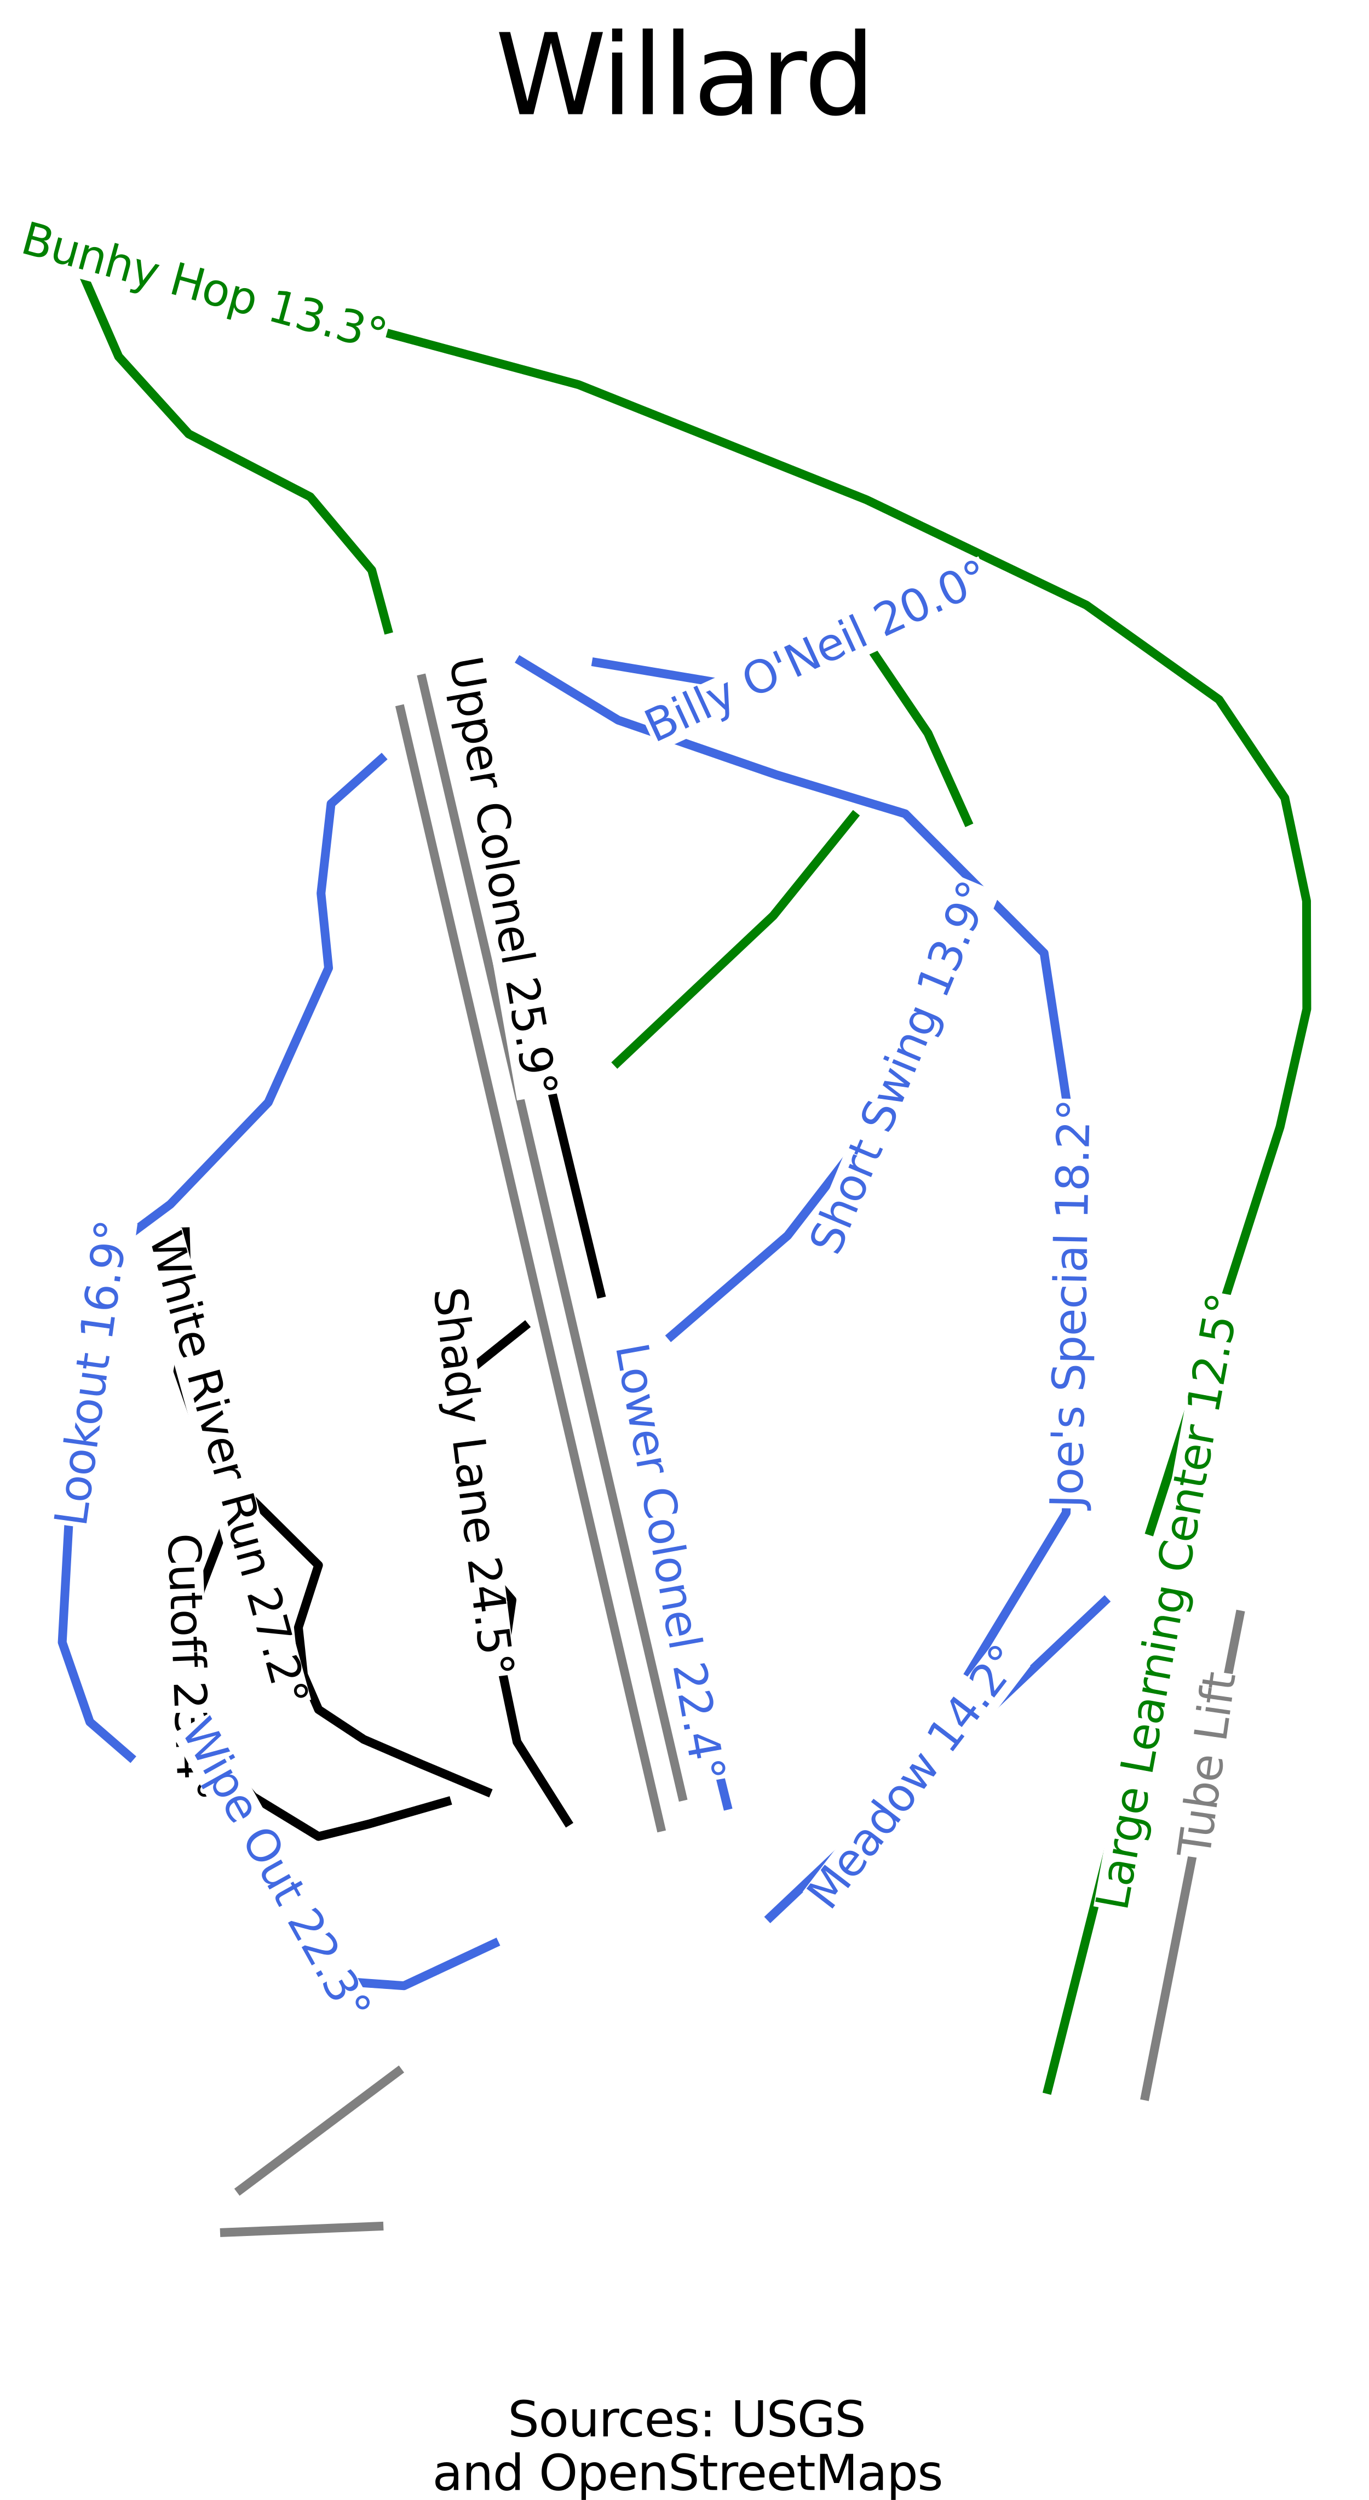 <?xml version="1.0" encoding="utf-8" standalone="no"?>
<!DOCTYPE svg PUBLIC "-//W3C//DTD SVG 1.1//EN"
  "http://www.w3.org/Graphics/SVG/1.1/DTD/svg11.dtd">
<svg xmlns:xlink="http://www.w3.org/1999/xlink" width="62.213pt" height="113.573pt" viewBox="0 0 62.213 113.573" xmlns="http://www.w3.org/2000/svg" version="1.1">
 <defs>
  <style type="text/css">*{stroke-linejoin: round; stroke-linecap: butt}</style>
 </defs>
 <g id="figure_1">
  <g id="patch_1">
   <path d="M 0 113.573 
L 62.213 113.573 
L 62.213 0 
L 0 0 
z
" style="fill: #ffffff"/>
  </g>
  <g id="axes_1">
   <g id="line2d_1">
    <path d="M 31.003 81.61 
L 30.634 80.023 
L 30.265 78.436 
L 29.895 76.85 
L 29.526 75.263 
L 29.157 73.676 
L 28.787 72.09 
L 28.418 70.503 
L 28.049 68.916 
L 27.679 67.33 
L 27.31 65.743 
L 26.941 64.156 
L 26.571 62.57 
L 26.202 60.983 
L 25.833 59.396 
L 25.463 57.81 
L 25.094 56.223 
L 24.725 54.636 
L 24.356 53.05 
L 23.986 51.463 
L 23.617 49.876 
L 23.248 48.29 
L 22.878 46.703 
L 22.509 45.117 
L 22.14 43.53 
L 21.77 41.943 
L 21.401 40.357 
L 21.032 38.77 
L 20.662 37.183 
L 20.293 35.597 
L 19.924 34.01 
L 19.554 32.423 
L 19.185 30.837 
" clip-path="url(#pd06cfaedb4)" style="fill: none; stroke: #808080; stroke-width: 0.4; stroke-linecap: square"/>
   </g>
   <g id="line2d_2">
    <path d="M 30.022 83.007 
L 29.653 81.42 
L 29.284 79.833 
L 28.914 78.247 
L 28.545 76.66 
L 28.176 75.073 
L 27.806 73.487 
L 27.437 71.9 
L 27.068 70.313 
L 26.698 68.727 
L 26.329 67.14 
L 25.96 65.553 
L 25.59 63.967 
L 25.221 62.38 
L 24.852 60.793 
L 24.482 59.207 
L 24.113 57.62 
L 23.744 56.033 
L 23.374 54.446 
L 23.005 52.86 
L 22.636 51.273 
L 22.266 49.686 
L 21.897 48.1 
L 21.528 46.513 
L 21.159 44.926 
L 20.789 43.34 
L 20.42 41.753 
L 20.05 40.166 
L 19.681 38.58 
L 19.312 36.993 
L 18.942 35.406 
L 18.573 33.82 
L 18.204 32.233 
" clip-path="url(#pd06cfaedb4)" style="fill: none; stroke: #808080; stroke-width: 0.4; stroke-linecap: square"/>
   </g>
   <g id="line2d_3">
    <path d="M 52.048 95.218 
L 52.316 93.853 
L 52.584 92.487 
L 52.853 91.121 
L 53.121 89.755 
L 53.39 88.389 
L 53.658 87.023 
L 53.926 85.658 
L 54.195 84.292 
L 54.463 82.926 
L 54.732 81.56 
L 55 80.194 
L 55.268 78.829 
L 55.537 77.463 
L 55.805 76.097 
L 56.073 74.731 
L 56.342 73.365 
" clip-path="url(#pd06cfaedb4)" style="fill: none; stroke: #808080; stroke-width: 0.4; stroke-linecap: square"/>
   </g>
   <g id="line2d_4">
    <path d="M 10.927 99.474 
L 11.822 98.804 
L 12.717 98.135 
L 13.612 97.465 
L 14.507 96.795 
L 15.401 96.125 
L 16.296 95.455 
L 17.191 94.785 
L 18.086 94.115 
" clip-path="url(#pd06cfaedb4)" style="fill: none; stroke: #808080; stroke-width: 0.4; stroke-linecap: square"/>
   </g>
   <g id="line2d_5">
    <path d="M 17.224 101.139 
L 15.469 101.21 
L 13.713 101.281 
L 11.958 101.351 
L 10.202 101.422 
" clip-path="url(#pd06cfaedb4)" style="fill: none; stroke: #808080; stroke-width: 0.4; stroke-linecap: square"/>
   </g>
   <g id="line2d_6">
    <path d="M 8.422 55.96 
L 8.479 57.881 
L 8.537 59.803 
L 8.308 61.047 
L 8.08 62.29 
L 8.651 63.93 
L 9.223 65.569 
L 10.249 66.756 
L 11.276 67.943 
L 12.076 68.734 
L 12.875 69.525 
L 13.675 70.317 
L 14.474 71.108 
L 14.017 72.521 
L 13.56 73.934 
L 13.675 75.008 
L 13.789 76.083 
L 14.474 77.665 
L 15.502 78.344 
L 16.53 79.022 
L 17.843 79.587 
L 19.156 80.152 
L 20.64 80.774 
L 22.124 81.397 
" clip-path="url(#pd06cfaedb4)" style="fill: none; stroke: #000000; stroke-width: 0.4; stroke-linecap: square"/>
   </g>
   <g id="line2d_7">
    <path d="M 20.638 31.239 
L 21.054 32.959 
L 21.47 34.679 
L 21.885 36.399 
L 22.301 38.119 
L 22.718 39.839 
L 23.133 41.559 
L 23.549 43.279 
L 23.965 44.999 
L 24.381 46.719 
L 24.797 48.439 
L 25.213 50.159 
L 25.629 51.879 
L 26.045 53.598 
L 26.461 55.318 
L 26.877 57.038 
L 27.293 58.758 
" clip-path="url(#pd06cfaedb4)" style="fill: none; stroke: #000000; stroke-width: 0.4; stroke-linecap: square"/>
   </g>
   <g id="line2d_8">
    <path d="M 23.837 60.256 
L 22.638 61.216 
L 21.44 62.177 
L 21.425 63.208 
L 21.411 64.24 
L 21.397 65.272 
L 21.382 66.304 
L 21.368 67.335 
L 21.354 68.367 
L 21.339 69.399 
L 21.325 70.431 
L 22.296 71.561 
L 23.267 72.691 
L 23.038 74.273 
L 22.81 75.856 
L 23.152 77.496 
L 23.495 79.135 
L 24.066 80.04 
L 24.636 80.944 
L 25.207 81.849 
L 25.778 82.753 
" clip-path="url(#pd06cfaedb4)" style="fill: none; stroke: #000000; stroke-width: 0.4; stroke-linecap: square"/>
   </g>
   <g id="line2d_9">
    <path d="M 10.364 68.961 
L 9.736 70.6 
L 9.108 72.239 
L 8.765 73.991 
L 8.422 75.743 
L 8.708 77.213 
L 8.994 78.683 
L 10.249 80.153 
L 11.505 81.622 
L 12.99 82.527 
L 14.474 83.431 
L 15.616 83.149 
L 16.758 82.866 
L 18.528 82.357 
L 20.297 81.849 
" clip-path="url(#pd06cfaedb4)" style="fill: none; stroke: #000000; stroke-width: 0.4; stroke-linecap: square"/>
   </g>
   <g id="line2d_10">
    <path d="M 28.176 62.422 
L 28.481 63.647 
L 28.785 64.872 
L 29.089 66.096 
L 29.393 67.321 
L 29.697 68.546 
L 30.001 69.771 
L 30.306 70.996 
L 30.61 72.22 
L 30.914 73.445 
L 31.218 74.67 
L 31.522 75.895 
L 31.826 77.119 
L 32.13 78.344 
L 32.434 79.569 
L 32.739 80.794 
L 33.043 82.018 
" clip-path="url(#pd06cfaedb4)" style="fill: none; stroke: #4169e1; stroke-width: 0.4; stroke-linecap: square"/>
   </g>
   <g id="line2d_11">
    <path d="M 8.994 80.039 
L 9.622 80.831 
L 10.249 81.622 
L 10.877 82.414 
L 11.505 83.205 
L 11.962 84.109 
L 12.418 85.014 
L 12.875 85.918 
L 13.332 86.822 
L 14.245 88.405 
L 15.159 89.988 
L 16.758 90.101 
L 18.357 90.214 
L 19.384 89.734 
L 20.412 89.253 
L 21.44 88.773 
L 22.467 88.292 
" clip-path="url(#pd06cfaedb4)" style="fill: none; stroke: #4169e1; stroke-width: 0.4; stroke-linecap: square"/>
   </g>
   <g id="line2d_12">
    <path d="M 27.099 30.095 
L 28.46 30.321 
L 29.821 30.548 
L 31.182 30.774 
L 32.543 31.001 
L 33.702 30.68 
L 34.862 30.359 
L 36.021 30.038 
L 37.18 29.717 
L 38.12 29.116 
L 39.06 28.516 
L 40 27.916 
L 40.94 27.316 
L 42.127 26.682 
L 43.315 26.047 
" clip-path="url(#pd06cfaedb4)" style="fill: none; stroke: #4169e1; stroke-width: 0.4; stroke-linecap: square"/>
   </g>
   <g id="line2d_13">
    <path d="M 23.667 30.036 
L 24.773 30.706 
L 25.879 31.376 
L 26.986 32.045 
L 28.092 32.715 
L 29.892 33.337 
L 31.693 33.959 
L 33.493 34.581 
L 35.293 35.202 
L 36.755 35.644 
L 38.216 36.086 
L 39.678 36.528 
L 41.139 36.97 
L 41.928 37.762 
L 42.716 38.553 
L 43.505 39.344 
L 44.293 40.135 
L 45.082 40.927 
L 45.871 41.718 
L 46.659 42.509 
L 47.448 43.3 
L 47.642 44.578 
L 47.837 45.855 
L 48.031 47.133 
L 48.226 48.411 
L 48.42 49.688 
L 48.615 50.966 
L 48.809 52.244 
L 49.004 53.521 
L 48.935 55.422 
L 48.865 57.323 
L 48.796 59.225 
L 48.727 61.126 
L 48.657 63.027 
L 48.588 64.928 
L 48.519 66.829 
L 48.449 68.73 
L 47.9 69.637 
L 47.351 70.544 
L 46.801 71.451 
L 46.252 72.358 
L 45.703 73.265 
L 45.153 74.173 
L 44.604 75.08 
L 44.055 75.987 
" clip-path="url(#pd06cfaedb4)" style="fill: none; stroke: #4169e1; stroke-width: 0.4; stroke-linecap: square"/>
   </g>
   <g id="line2d_14">
    <path d="M 17.329 34.479 
L 16.187 35.497 
L 15.045 36.514 
L 14.931 37.532 
L 14.817 38.549 
L 14.702 39.566 
L 14.588 40.584 
L 14.76 42.28 
L 14.932 43.976 
L 14.246 45.502 
L 13.561 47.028 
L 12.876 48.555 
L 12.191 50.081 
L 11.077 51.239 
L 9.964 52.398 
L 8.851 53.557 
L 7.738 54.715 
L 6.596 55.563 
L 5.454 56.412 
L 5.168 57.91 
L 4.883 59.407 
L 4.597 60.905 
L 4.312 62.403 
L 4.026 63.901 
L 3.741 65.399 
L 3.455 66.897 
L 3.17 68.395 
L 3.084 69.949 
L 2.999 71.504 
L 2.913 73.058 
L 2.828 74.613 
L 3.456 76.422 
L 4.084 78.23 
L 4.998 79.022 
L 5.911 79.813 
" clip-path="url(#pd06cfaedb4)" style="fill: none; stroke: #4169e1; stroke-width: 0.4; stroke-linecap: square"/>
   </g>
   <g id="line2d_15">
    <path d="M 50.19 72.75 
L 49.241 73.646 
L 48.293 74.542 
L 47.344 75.439 
L 46.395 76.335 
L 45.447 77.231 
L 44.498 78.127 
L 43.549 79.024 
L 42.6 79.92 
L 41.652 80.816 
L 40.703 81.712 
L 39.754 82.609 
L 38.806 83.505 
L 37.857 84.401 
L 36.908 85.297 
L 35.96 86.194 
L 35.011 87.09 
" clip-path="url(#pd06cfaedb4)" style="fill: none; stroke: #4169e1; stroke-width: 0.4; stroke-linecap: square"/>
   </g>
   <g id="line2d_16">
    <path d="M 43.593 42.881 
L 43.168 43.827 
L 42.743 44.773 
L 42.317 45.72 
L 41.892 46.666 
L 41.467 47.613 
L 41.042 48.559 
L 40.617 49.505 
L 40.191 50.452 
L 39.092 51.872 
L 37.993 53.292 
L 36.894 54.712 
L 35.795 56.132 
L 34.474 57.273 
L 33.152 58.413 
L 31.83 59.553 
L 30.508 60.693 
" clip-path="url(#pd06cfaedb4)" style="fill: none; stroke: #4169e1; stroke-width: 0.4; stroke-linecap: square"/>
   </g>
   <g id="line2d_17">
    <path d="M 17.619 28.586 
L 17.257 27.244 
L 16.895 25.903 
L 16.196 25.07 
L 15.496 24.237 
L 14.797 23.403 
L 14.097 22.57 
L 12.717 21.856 
L 11.337 21.142 
L 9.956 20.428 
L 8.576 19.713 
L 7.78 18.835 
L 6.983 17.956 
L 6.186 17.077 
L 5.39 16.198 
L 4.949 15.186 
L 4.509 14.175 
L 4.069 13.163 
L 3.628 12.151 
L 4.751 12.356 
L 5.874 12.561 
L 6.997 12.766 
L 8.119 12.971 
L 9.242 13.176 
L 10.364 13.381 
L 11.487 13.586 
L 12.61 13.79 
L 14.32 14.251 
L 16.031 14.712 
L 17.742 15.173 
L 19.453 15.634 
L 21.163 16.095 
L 22.874 16.556 
L 24.585 17.017 
L 26.296 17.477 
L 27.931 18.131 
L 29.566 18.784 
L 31.201 19.438 
L 32.837 20.091 
L 34.472 20.745 
L 36.107 21.398 
L 37.742 22.052 
L 39.378 22.705 
L 40.627 23.303 
L 41.876 23.902 
L 43.124 24.5 
L 44.373 25.098 
L 45.622 25.696 
L 46.871 26.295 
L 48.12 26.893 
L 49.369 27.491 
L 50.876 28.564 
L 52.382 29.637 
L 53.889 30.71 
L 55.396 31.783 
L 56.143 32.9 
L 56.891 34.017 
L 57.639 35.135 
L 58.387 36.252 
L 58.634 37.421 
L 58.88 38.591 
L 59.127 39.76 
L 59.374 40.929 
L 59.377 42.158 
L 59.38 43.387 
L 59.383 44.615 
L 59.386 45.844 
L 59.082 47.182 
L 58.778 48.521 
L 58.474 49.859 
L 58.17 51.198 
L 57.802 52.345 
L 57.433 53.491 
L 57.065 54.638 
L 56.696 55.785 
L 56.328 56.932 
L 55.959 58.079 
L 55.591 59.225 
L 55.222 60.372 
L 54.854 61.519 
L 54.486 62.666 
L 54.117 63.812 
L 53.749 64.959 
L 53.38 66.106 
L 53.012 67.253 
L 52.643 68.4 
L 52.275 69.546 
" clip-path="url(#pd06cfaedb4)" style="fill: none; stroke: #008000; stroke-width: 0.4; stroke-linecap: square"/>
   </g>
   <g id="line2d_18">
    <path d="M 53.599 71.319 
L 53.226 72.794 
L 52.852 74.27 
L 52.478 75.745 
L 52.105 77.221 
L 51.731 78.696 
L 51.357 80.172 
L 50.984 81.647 
L 50.61 83.123 
L 50.236 84.598 
L 49.863 86.074 
L 49.489 87.549 
L 49.116 89.025 
L 48.742 90.5 
L 48.368 91.976 
L 47.995 93.451 
L 47.621 94.927 
" clip-path="url(#pd06cfaedb4)" style="fill: none; stroke: #008000; stroke-width: 0.4; stroke-linecap: square"/>
   </g>
   <g id="line2d_19">
    <path d="M 38.794 37.079 
L 37.881 38.21 
L 36.967 39.34 
L 36.054 40.471 
L 35.14 41.602 
L 34.255 42.435 
L 33.371 43.269 
L 32.486 44.103 
L 31.601 44.937 
L 30.716 45.77 
L 29.831 46.604 
L 28.946 47.438 
L 28.061 48.272 
" clip-path="url(#pd06cfaedb4)" style="fill: none; stroke: #008000; stroke-width: 0.4; stroke-linecap: square"/>
   </g>
   <g id="line2d_20">
    <path d="M 39.753 29.74 
L 40.357 30.633 
L 40.961 31.527 
L 41.565 32.42 
L 42.17 33.314 
L 42.619 34.314 
L 43.068 35.313 
L 43.518 36.313 
L 43.967 37.313 
" clip-path="url(#pd06cfaedb4)" style="fill: none; stroke: #008000; stroke-width: 0.4; stroke-linecap: square"/>
   </g>
   <g id="text_1">
    <g id="patch_2">
     <path d="M 55.38 84.534 
L 56.575 76.133 
L 54.619 75.855 
L 53.424 84.256 
z
" style="fill: #ffffff"/>
    </g>
    <!-- Tube Lift -->
    <g style="fill: #808080" transform="translate(54.952 84.453) rotate(-81.905) scale(0.02 -0.02)">
     <defs>
      <path id="DejaVuSans-54" d="M -19 4666 
L 3928 4666 
L 3928 4134 
L 2272 4134 
L 2272 0 
L 1638 0 
L 1638 4134 
L -19 4134 
L -19 4666 
z
" transform="scale(0.016)"/>
      <path id="DejaVuSans-75" d="M 544 1381 
L 544 3500 
L 1119 3500 
L 1119 1403 
Q 1119 906 1312 657 
Q 1506 409 1894 409 
Q 2359 409 2629 706 
Q 2900 1003 2900 1516 
L 2900 3500 
L 3475 3500 
L 3475 0 
L 2900 0 
L 2900 538 
Q 2691 219 2414 64 
Q 2138 -91 1772 -91 
Q 1169 -91 856 284 
Q 544 659 544 1381 
z
M 1991 3584 
L 1991 3584 
z
" transform="scale(0.016)"/>
      <path id="DejaVuSans-62" d="M 3116 1747 
Q 3116 2381 2855 2742 
Q 2594 3103 2138 3103 
Q 1681 3103 1420 2742 
Q 1159 2381 1159 1747 
Q 1159 1113 1420 752 
Q 1681 391 2138 391 
Q 2594 391 2855 752 
Q 3116 1113 3116 1747 
z
M 1159 2969 
Q 1341 3281 1617 3432 
Q 1894 3584 2278 3584 
Q 2916 3584 3314 3078 
Q 3713 2572 3713 1747 
Q 3713 922 3314 415 
Q 2916 -91 2278 -91 
Q 1894 -91 1617 61 
Q 1341 213 1159 525 
L 1159 0 
L 581 0 
L 581 4863 
L 1159 4863 
L 1159 2969 
z
" transform="scale(0.016)"/>
      <path id="DejaVuSans-65" d="M 3597 1894 
L 3597 1613 
L 953 1613 
Q 991 1019 1311 708 
Q 1631 397 2203 397 
Q 2534 397 2845 478 
Q 3156 559 3463 722 
L 3463 178 
Q 3153 47 2828 -22 
Q 2503 -91 2169 -91 
Q 1331 -91 842 396 
Q 353 884 353 1716 
Q 353 2575 817 3079 
Q 1281 3584 2069 3584 
Q 2775 3584 3186 3129 
Q 3597 2675 3597 1894 
z
M 3022 2063 
Q 3016 2534 2758 2815 
Q 2500 3097 2075 3097 
Q 1594 3097 1305 2825 
Q 1016 2553 972 2059 
L 3022 2063 
z
" transform="scale(0.016)"/>
      <path id="DejaVuSans-20" transform="scale(0.016)"/>
      <path id="DejaVuSans-4c" d="M 628 4666 
L 1259 4666 
L 1259 531 
L 3531 531 
L 3531 0 
L 628 0 
L 628 4666 
z
" transform="scale(0.016)"/>
      <path id="DejaVuSans-69" d="M 603 3500 
L 1178 3500 
L 1178 0 
L 603 0 
L 603 3500 
z
M 603 4863 
L 1178 4863 
L 1178 4134 
L 603 4134 
L 603 4863 
z
" transform="scale(0.016)"/>
      <path id="DejaVuSans-66" d="M 2375 4863 
L 2375 4384 
L 1825 4384 
Q 1516 4384 1395 4259 
Q 1275 4134 1275 3809 
L 1275 3500 
L 2222 3500 
L 2222 3053 
L 1275 3053 
L 1275 0 
L 697 0 
L 697 3053 
L 147 3053 
L 147 3500 
L 697 3500 
L 697 3744 
Q 697 4328 969 4595 
Q 1241 4863 1831 4863 
L 2375 4863 
z
" transform="scale(0.016)"/>
      <path id="DejaVuSans-74" d="M 1172 4494 
L 1172 3500 
L 2356 3500 
L 2356 3053 
L 1172 3053 
L 1172 1153 
Q 1172 725 1289 603 
Q 1406 481 1766 481 
L 2356 481 
L 2356 0 
L 1766 0 
Q 1100 0 847 248 
Q 594 497 594 1153 
L 594 3053 
L 172 3053 
L 172 3500 
L 594 3500 
L 594 4494 
L 1172 4494 
z
" transform="scale(0.016)"/>
     </defs>
     <use xlink:href="#DejaVuSans-54"/>
     <use xlink:href="#DejaVuSans-75" x="45.959"/>
     <use xlink:href="#DejaVuSans-62" x="109.338"/>
     <use xlink:href="#DejaVuSans-65" x="172.814"/>
     <use xlink:href="#DejaVuSans-20" x="234.338"/>
     <use xlink:href="#DejaVuSans-4c" x="266.125"/>
     <use xlink:href="#DejaVuSans-69" x="321.838"/>
     <use xlink:href="#DejaVuSans-66" x="349.621"/>
     <use xlink:href="#DejaVuSans-74" x="383.076"/>
    </g>
   </g>
   <g id="text_2">
    <g id="patch_3">
     <path d="M 6.361 56.295 
L 12.233 77.738 
L 14.138 77.216 
L 8.266 55.774 
z
" style="fill: #ffffff"/>
    </g>
    <!-- White River Run 27.2° -->
    <g transform="translate(6.787 56.199) rotate(-285.314) scale(0.02 -0.02)">
     <defs>
      <path id="DejaVuSans-57" d="M 213 4666 
L 850 4666 
L 1831 722 
L 2809 4666 
L 3519 4666 
L 4500 722 
L 5478 4666 
L 6119 4666 
L 4947 0 
L 4153 0 
L 3169 4050 
L 2175 0 
L 1381 0 
L 213 4666 
z
" transform="scale(0.016)"/>
      <path id="DejaVuSans-68" d="M 3513 2113 
L 3513 0 
L 2938 0 
L 2938 2094 
Q 2938 2591 2744 2837 
Q 2550 3084 2163 3084 
Q 1697 3084 1428 2787 
Q 1159 2491 1159 1978 
L 1159 0 
L 581 0 
L 581 4863 
L 1159 4863 
L 1159 2956 
Q 1366 3272 1645 3428 
Q 1925 3584 2291 3584 
Q 2894 3584 3203 3211 
Q 3513 2838 3513 2113 
z
" transform="scale(0.016)"/>
      <path id="DejaVuSans-52" d="M 2841 2188 
Q 3044 2119 3236 1894 
Q 3428 1669 3622 1275 
L 4263 0 
L 3584 0 
L 2988 1197 
Q 2756 1666 2539 1819 
Q 2322 1972 1947 1972 
L 1259 1972 
L 1259 0 
L 628 0 
L 628 4666 
L 2053 4666 
Q 2853 4666 3247 4331 
Q 3641 3997 3641 3322 
Q 3641 2881 3436 2590 
Q 3231 2300 2841 2188 
z
M 1259 4147 
L 1259 2491 
L 2053 2491 
Q 2509 2491 2742 2702 
Q 2975 2913 2975 3322 
Q 2975 3731 2742 3939 
Q 2509 4147 2053 4147 
L 1259 4147 
z
" transform="scale(0.016)"/>
      <path id="DejaVuSans-76" d="M 191 3500 
L 800 3500 
L 1894 563 
L 2988 3500 
L 3597 3500 
L 2284 0 
L 1503 0 
L 191 3500 
z
" transform="scale(0.016)"/>
      <path id="DejaVuSans-72" d="M 2631 2963 
Q 2534 3019 2420 3045 
Q 2306 3072 2169 3072 
Q 1681 3072 1420 2755 
Q 1159 2438 1159 1844 
L 1159 0 
L 581 0 
L 581 3500 
L 1159 3500 
L 1159 2956 
Q 1341 3275 1631 3429 
Q 1922 3584 2338 3584 
Q 2397 3584 2469 3576 
Q 2541 3569 2628 3553 
L 2631 2963 
z
" transform="scale(0.016)"/>
      <path id="DejaVuSans-6e" d="M 3513 2113 
L 3513 0 
L 2938 0 
L 2938 2094 
Q 2938 2591 2744 2837 
Q 2550 3084 2163 3084 
Q 1697 3084 1428 2787 
Q 1159 2491 1159 1978 
L 1159 0 
L 581 0 
L 581 3500 
L 1159 3500 
L 1159 2956 
Q 1366 3272 1645 3428 
Q 1925 3584 2291 3584 
Q 2894 3584 3203 3211 
Q 3513 2838 3513 2113 
z
" transform="scale(0.016)"/>
      <path id="DejaVuSans-32" d="M 1228 531 
L 3431 531 
L 3431 0 
L 469 0 
L 469 531 
Q 828 903 1448 1529 
Q 2069 2156 2228 2338 
Q 2531 2678 2651 2914 
Q 2772 3150 2772 3378 
Q 2772 3750 2511 3984 
Q 2250 4219 1831 4219 
Q 1534 4219 1204 4116 
Q 875 4013 500 3803 
L 500 4441 
Q 881 4594 1212 4672 
Q 1544 4750 1819 4750 
Q 2544 4750 2975 4387 
Q 3406 4025 3406 3419 
Q 3406 3131 3298 2873 
Q 3191 2616 2906 2266 
Q 2828 2175 2409 1742 
Q 1991 1309 1228 531 
z
" transform="scale(0.016)"/>
      <path id="DejaVuSans-37" d="M 525 4666 
L 3525 4666 
L 3525 4397 
L 1831 0 
L 1172 0 
L 2766 4134 
L 525 4134 
L 525 4666 
z
" transform="scale(0.016)"/>
      <path id="DejaVuSans-2e" d="M 684 794 
L 1344 794 
L 1344 0 
L 684 0 
L 684 794 
z
" transform="scale(0.016)"/>
      <path id="DejaVuSans-b0" d="M 1600 4347 
Q 1350 4347 1178 4173 
Q 1006 4000 1006 3750 
Q 1006 3503 1178 3333 
Q 1350 3163 1600 3163 
Q 1850 3163 2022 3333 
Q 2194 3503 2194 3750 
Q 2194 3997 2020 4172 
Q 1847 4347 1600 4347 
z
M 1600 4750 
Q 1800 4750 1984 4673 
Q 2169 4597 2303 4453 
Q 2447 4313 2519 4134 
Q 2591 3956 2591 3750 
Q 2591 3338 2302 3052 
Q 2013 2766 1594 2766 
Q 1172 2766 890 3047 
Q 609 3328 609 3750 
Q 609 4169 896 4459 
Q 1184 4750 1600 4750 
z
" transform="scale(0.016)"/>
     </defs>
     <use xlink:href="#DejaVuSans-57"/>
     <use xlink:href="#DejaVuSans-68" x="98.877"/>
     <use xlink:href="#DejaVuSans-69" x="162.256"/>
     <use xlink:href="#DejaVuSans-74" x="190.039"/>
     <use xlink:href="#DejaVuSans-65" x="229.248"/>
     <use xlink:href="#DejaVuSans-20" x="290.771"/>
     <use xlink:href="#DejaVuSans-52" x="322.559"/>
     <use xlink:href="#DejaVuSans-69" x="392.041"/>
     <use xlink:href="#DejaVuSans-76" x="419.824"/>
     <use xlink:href="#DejaVuSans-65" x="479.004"/>
     <use xlink:href="#DejaVuSans-72" x="540.527"/>
     <use xlink:href="#DejaVuSans-20" x="581.641"/>
     <use xlink:href="#DejaVuSans-52" x="613.428"/>
     <use xlink:href="#DejaVuSans-75" x="678.41"/>
     <use xlink:href="#DejaVuSans-6e" x="741.789"/>
     <use xlink:href="#DejaVuSans-20" x="805.168"/>
     <use xlink:href="#DejaVuSans-32" x="836.955"/>
     <use xlink:href="#DejaVuSans-37" x="900.578"/>
     <use xlink:href="#DejaVuSans-2e" x="964.201"/>
     <use xlink:href="#DejaVuSans-32" x="995.988"/>
     <use xlink:href="#DejaVuSans-b0" x="1059.611"/>
    </g>
   </g>
   <g id="text_3">
    <g id="patch_4">
     <path d="M 19.996 30.024 
L 23.493 49.994 
L 25.439 49.654 
L 21.943 29.684 
z
" style="fill: #ffffff"/>
    </g>
    <!-- Upper Colonel 25.9° -->
    <g transform="translate(20.429 29.969) rotate(-279.93) scale(0.02 -0.02)">
     <defs>
      <path id="DejaVuSans-55" d="M 556 4666 
L 1191 4666 
L 1191 1831 
Q 1191 1081 1462 751 
Q 1734 422 2344 422 
Q 2950 422 3222 751 
Q 3494 1081 3494 1831 
L 3494 4666 
L 4128 4666 
L 4128 1753 
Q 4128 841 3676 375 
Q 3225 -91 2344 -91 
Q 1459 -91 1007 375 
Q 556 841 556 1753 
L 556 4666 
z
" transform="scale(0.016)"/>
      <path id="DejaVuSans-70" d="M 1159 525 
L 1159 -1331 
L 581 -1331 
L 581 3500 
L 1159 3500 
L 1159 2969 
Q 1341 3281 1617 3432 
Q 1894 3584 2278 3584 
Q 2916 3584 3314 3078 
Q 3713 2572 3713 1747 
Q 3713 922 3314 415 
Q 2916 -91 2278 -91 
Q 1894 -91 1617 61 
Q 1341 213 1159 525 
z
M 3116 1747 
Q 3116 2381 2855 2742 
Q 2594 3103 2138 3103 
Q 1681 3103 1420 2742 
Q 1159 2381 1159 1747 
Q 1159 1113 1420 752 
Q 1681 391 2138 391 
Q 2594 391 2855 752 
Q 3116 1113 3116 1747 
z
" transform="scale(0.016)"/>
      <path id="DejaVuSans-43" d="M 4122 4306 
L 4122 3641 
Q 3803 3938 3442 4084 
Q 3081 4231 2675 4231 
Q 1875 4231 1450 3742 
Q 1025 3253 1025 2328 
Q 1025 1406 1450 917 
Q 1875 428 2675 428 
Q 3081 428 3442 575 
Q 3803 722 4122 1019 
L 4122 359 
Q 3791 134 3420 21 
Q 3050 -91 2638 -91 
Q 1578 -91 968 557 
Q 359 1206 359 2328 
Q 359 3453 968 4101 
Q 1578 4750 2638 4750 
Q 3056 4750 3426 4639 
Q 3797 4528 4122 4306 
z
" transform="scale(0.016)"/>
      <path id="DejaVuSans-6f" d="M 1959 3097 
Q 1497 3097 1228 2736 
Q 959 2375 959 1747 
Q 959 1119 1226 758 
Q 1494 397 1959 397 
Q 2419 397 2687 759 
Q 2956 1122 2956 1747 
Q 2956 2369 2687 2733 
Q 2419 3097 1959 3097 
z
M 1959 3584 
Q 2709 3584 3137 3096 
Q 3566 2609 3566 1747 
Q 3566 888 3137 398 
Q 2709 -91 1959 -91 
Q 1206 -91 779 398 
Q 353 888 353 1747 
Q 353 2609 779 3096 
Q 1206 3584 1959 3584 
z
" transform="scale(0.016)"/>
      <path id="DejaVuSans-6c" d="M 603 4863 
L 1178 4863 
L 1178 0 
L 603 0 
L 603 4863 
z
" transform="scale(0.016)"/>
      <path id="DejaVuSans-35" d="M 691 4666 
L 3169 4666 
L 3169 4134 
L 1269 4134 
L 1269 2991 
Q 1406 3038 1543 3061 
Q 1681 3084 1819 3084 
Q 2600 3084 3056 2656 
Q 3513 2228 3513 1497 
Q 3513 744 3044 326 
Q 2575 -91 1722 -91 
Q 1428 -91 1123 -41 
Q 819 9 494 109 
L 494 744 
Q 775 591 1075 516 
Q 1375 441 1709 441 
Q 2250 441 2565 725 
Q 2881 1009 2881 1497 
Q 2881 1984 2565 2268 
Q 2250 2553 1709 2553 
Q 1456 2553 1204 2497 
Q 953 2441 691 2322 
L 691 4666 
z
" transform="scale(0.016)"/>
      <path id="DejaVuSans-39" d="M 703 97 
L 703 672 
Q 941 559 1184 500 
Q 1428 441 1663 441 
Q 2288 441 2617 861 
Q 2947 1281 2994 2138 
Q 2813 1869 2534 1725 
Q 2256 1581 1919 1581 
Q 1219 1581 811 2004 
Q 403 2428 403 3163 
Q 403 3881 828 4315 
Q 1253 4750 1959 4750 
Q 2769 4750 3195 4129 
Q 3622 3509 3622 2328 
Q 3622 1225 3098 567 
Q 2575 -91 1691 -91 
Q 1453 -91 1209 -44 
Q 966 3 703 97 
z
M 1959 2075 
Q 2384 2075 2632 2365 
Q 2881 2656 2881 3163 
Q 2881 3666 2632 3958 
Q 2384 4250 1959 4250 
Q 1534 4250 1286 3958 
Q 1038 3666 1038 3163 
Q 1038 2656 1286 2365 
Q 1534 2075 1959 2075 
z
" transform="scale(0.016)"/>
     </defs>
     <use xlink:href="#DejaVuSans-55"/>
     <use xlink:href="#DejaVuSans-70" x="73.193"/>
     <use xlink:href="#DejaVuSans-70" x="136.67"/>
     <use xlink:href="#DejaVuSans-65" x="200.146"/>
     <use xlink:href="#DejaVuSans-72" x="261.67"/>
     <use xlink:href="#DejaVuSans-20" x="302.783"/>
     <use xlink:href="#DejaVuSans-43" x="334.57"/>
     <use xlink:href="#DejaVuSans-6f" x="404.395"/>
     <use xlink:href="#DejaVuSans-6c" x="465.576"/>
     <use xlink:href="#DejaVuSans-6f" x="493.359"/>
     <use xlink:href="#DejaVuSans-6e" x="554.541"/>
     <use xlink:href="#DejaVuSans-65" x="617.92"/>
     <use xlink:href="#DejaVuSans-6c" x="679.443"/>
     <use xlink:href="#DejaVuSans-20" x="707.227"/>
     <use xlink:href="#DejaVuSans-32" x="739.014"/>
     <use xlink:href="#DejaVuSans-35" x="802.637"/>
     <use xlink:href="#DejaVuSans-2e" x="866.26"/>
     <use xlink:href="#DejaVuSans-39" x="898.047"/>
     <use xlink:href="#DejaVuSans-b0" x="961.67"/>
    </g>
   </g>
   <g id="text_4">
    <g id="patch_5">
     <path d="M 19.276 58.619 
L 21.5 76.298 
L 23.46 76.052 
L 21.236 58.372 
z
" style="fill: #ffffff"/>
    </g>
    <!-- Shady Lane 24.5° -->
    <g transform="translate(19.711 58.584) rotate(-277.169) scale(0.02 -0.02)">
     <defs>
      <path id="DejaVuSans-53" d="M 3425 4513 
L 3425 3897 
Q 3066 4069 2747 4153 
Q 2428 4238 2131 4238 
Q 1616 4238 1336 4038 
Q 1056 3838 1056 3469 
Q 1056 3159 1242 3001 
Q 1428 2844 1947 2747 
L 2328 2669 
Q 3034 2534 3370 2195 
Q 3706 1856 3706 1288 
Q 3706 609 3251 259 
Q 2797 -91 1919 -91 
Q 1588 -91 1214 -16 
Q 841 59 441 206 
L 441 856 
Q 825 641 1194 531 
Q 1563 422 1919 422 
Q 2459 422 2753 634 
Q 3047 847 3047 1241 
Q 3047 1584 2836 1778 
Q 2625 1972 2144 2069 
L 1759 2144 
Q 1053 2284 737 2584 
Q 422 2884 422 3419 
Q 422 4038 858 4394 
Q 1294 4750 2059 4750 
Q 2388 4750 2728 4690 
Q 3069 4631 3425 4513 
z
" transform="scale(0.016)"/>
      <path id="DejaVuSans-61" d="M 2194 1759 
Q 1497 1759 1228 1600 
Q 959 1441 959 1056 
Q 959 750 1161 570 
Q 1363 391 1709 391 
Q 2188 391 2477 730 
Q 2766 1069 2766 1631 
L 2766 1759 
L 2194 1759 
z
M 3341 1997 
L 3341 0 
L 2766 0 
L 2766 531 
Q 2569 213 2275 61 
Q 1981 -91 1556 -91 
Q 1019 -91 701 211 
Q 384 513 384 1019 
Q 384 1609 779 1909 
Q 1175 2209 1959 2209 
L 2766 2209 
L 2766 2266 
Q 2766 2663 2505 2880 
Q 2244 3097 1772 3097 
Q 1472 3097 1187 3025 
Q 903 2953 641 2809 
L 641 3341 
Q 956 3463 1253 3523 
Q 1550 3584 1831 3584 
Q 2591 3584 2966 3190 
Q 3341 2797 3341 1997 
z
" transform="scale(0.016)"/>
      <path id="DejaVuSans-64" d="M 2906 2969 
L 2906 4863 
L 3481 4863 
L 3481 0 
L 2906 0 
L 2906 525 
Q 2725 213 2448 61 
Q 2172 -91 1784 -91 
Q 1150 -91 751 415 
Q 353 922 353 1747 
Q 353 2572 751 3078 
Q 1150 3584 1784 3584 
Q 2172 3584 2448 3432 
Q 2725 3281 2906 2969 
z
M 947 1747 
Q 947 1113 1208 752 
Q 1469 391 1925 391 
Q 2381 391 2643 752 
Q 2906 1113 2906 1747 
Q 2906 2381 2643 2742 
Q 2381 3103 1925 3103 
Q 1469 3103 1208 2742 
Q 947 2381 947 1747 
z
" transform="scale(0.016)"/>
      <path id="DejaVuSans-79" d="M 2059 -325 
Q 1816 -950 1584 -1140 
Q 1353 -1331 966 -1331 
L 506 -1331 
L 506 -850 
L 844 -850 
Q 1081 -850 1212 -737 
Q 1344 -625 1503 -206 
L 1606 56 
L 191 3500 
L 800 3500 
L 1894 763 
L 2988 3500 
L 3597 3500 
L 2059 -325 
z
" transform="scale(0.016)"/>
      <path id="DejaVuSans-34" d="M 2419 4116 
L 825 1625 
L 2419 1625 
L 2419 4116 
z
M 2253 4666 
L 3047 4666 
L 3047 1625 
L 3713 1625 
L 3713 1100 
L 3047 1100 
L 3047 0 
L 2419 0 
L 2419 1100 
L 313 1100 
L 313 1709 
L 2253 4666 
z
" transform="scale(0.016)"/>
     </defs>
     <use xlink:href="#DejaVuSans-53"/>
     <use xlink:href="#DejaVuSans-68" x="63.477"/>
     <use xlink:href="#DejaVuSans-61" x="126.855"/>
     <use xlink:href="#DejaVuSans-64" x="188.135"/>
     <use xlink:href="#DejaVuSans-79" x="251.611"/>
     <use xlink:href="#DejaVuSans-20" x="310.791"/>
     <use xlink:href="#DejaVuSans-4c" x="342.578"/>
     <use xlink:href="#DejaVuSans-61" x="398.291"/>
     <use xlink:href="#DejaVuSans-6e" x="459.57"/>
     <use xlink:href="#DejaVuSans-65" x="522.949"/>
     <use xlink:href="#DejaVuSans-20" x="584.473"/>
     <use xlink:href="#DejaVuSans-32" x="616.26"/>
     <use xlink:href="#DejaVuSans-34" x="679.883"/>
     <use xlink:href="#DejaVuSans-2e" x="743.506"/>
     <use xlink:href="#DejaVuSans-35" x="775.293"/>
     <use xlink:href="#DejaVuSans-b0" x="838.916"/>
    </g>
   </g>
   <g id="text_5">
    <g id="patch_6">
     <path d="M 7.197 69.682 
L 7.672 81.882 
L 9.646 81.805 
L 9.171 69.605 
z
" style="fill: #ffffff"/>
    </g>
    <!-- Cutoff 23.4° -->
    <g transform="translate(7.634 69.685) rotate(-272.23) scale(0.02 -0.02)">
     <defs>
      <path id="DejaVuSans-33" d="M 2597 2516 
Q 3050 2419 3304 2112 
Q 3559 1806 3559 1356 
Q 3559 666 3084 287 
Q 2609 -91 1734 -91 
Q 1441 -91 1130 -33 
Q 819 25 488 141 
L 488 750 
Q 750 597 1062 519 
Q 1375 441 1716 441 
Q 2309 441 2620 675 
Q 2931 909 2931 1356 
Q 2931 1769 2642 2001 
Q 2353 2234 1838 2234 
L 1294 2234 
L 1294 2753 
L 1863 2753 
Q 2328 2753 2575 2939 
Q 2822 3125 2822 3475 
Q 2822 3834 2567 4026 
Q 2313 4219 1838 4219 
Q 1578 4219 1281 4162 
Q 984 4106 628 3988 
L 628 4550 
Q 988 4650 1302 4700 
Q 1616 4750 1894 4750 
Q 2613 4750 3031 4423 
Q 3450 4097 3450 3541 
Q 3450 3153 3228 2886 
Q 3006 2619 2597 2516 
z
" transform="scale(0.016)"/>
     </defs>
     <use xlink:href="#DejaVuSans-43"/>
     <use xlink:href="#DejaVuSans-75" x="69.824"/>
     <use xlink:href="#DejaVuSans-74" x="133.203"/>
     <use xlink:href="#DejaVuSans-6f" x="172.412"/>
     <use xlink:href="#DejaVuSans-66" x="233.594"/>
     <use xlink:href="#DejaVuSans-66" x="268.799"/>
     <use xlink:href="#DejaVuSans-20" x="304.004"/>
     <use xlink:href="#DejaVuSans-32" x="335.791"/>
     <use xlink:href="#DejaVuSans-33" x="399.414"/>
     <use xlink:href="#DejaVuSans-2e" x="463.037"/>
     <use xlink:href="#DejaVuSans-34" x="494.824"/>
     <use xlink:href="#DejaVuSans-b0" x="558.447"/>
    </g>
   </g>
   <g id="text_6">
    <g id="patch_7">
     <path d="M 27.545 61.225 
L 31.121 81.116 
L 33.066 80.766 
L 29.49 60.875 
z
" style="fill: #ffffff"/>
    </g>
    <!-- Lower Colonel 22.4° -->
    <g style="fill: #4169e1" transform="translate(27.978 61.168) rotate(-280.191) scale(0.02 -0.02)">
     <defs>
      <path id="DejaVuSans-77" d="M 269 3500 
L 844 3500 
L 1563 769 
L 2278 3500 
L 2956 3500 
L 3675 769 
L 4391 3500 
L 4966 3500 
L 4050 0 
L 3372 0 
L 2619 2869 
L 1863 0 
L 1184 0 
L 269 3500 
z
" transform="scale(0.016)"/>
     </defs>
     <use xlink:href="#DejaVuSans-4c"/>
     <use xlink:href="#DejaVuSans-6f" x="53.963"/>
     <use xlink:href="#DejaVuSans-77" x="115.145"/>
     <use xlink:href="#DejaVuSans-65" x="196.932"/>
     <use xlink:href="#DejaVuSans-72" x="258.455"/>
     <use xlink:href="#DejaVuSans-20" x="299.568"/>
     <use xlink:href="#DejaVuSans-43" x="331.355"/>
     <use xlink:href="#DejaVuSans-6f" x="401.18"/>
     <use xlink:href="#DejaVuSans-6c" x="462.361"/>
     <use xlink:href="#DejaVuSans-6f" x="490.145"/>
     <use xlink:href="#DejaVuSans-6e" x="551.326"/>
     <use xlink:href="#DejaVuSans-65" x="614.705"/>
     <use xlink:href="#DejaVuSans-6c" x="676.229"/>
     <use xlink:href="#DejaVuSans-20" x="704.012"/>
     <use xlink:href="#DejaVuSans-32" x="735.799"/>
     <use xlink:href="#DejaVuSans-32" x="799.422"/>
     <use xlink:href="#DejaVuSans-2e" x="863.045"/>
     <use xlink:href="#DejaVuSans-34" x="894.832"/>
     <use xlink:href="#DejaVuSans-b0" x="958.455"/>
    </g>
   </g>
   <g id="text_7">
    <g id="patch_8">
     <path d="M 7.813 78.778 
L 15.298 92.211 
L 17.024 91.25 
L 9.538 77.816 
z
" style="fill: #ffffff"/>
    </g>
    <!-- Wipe Out 22.3° -->
    <g style="fill: #4169e1" transform="translate(8.203 78.583) rotate(-299.128) scale(0.02 -0.02)">
     <defs>
      <path id="DejaVuSans-4f" d="M 2522 4238 
Q 1834 4238 1429 3725 
Q 1025 3213 1025 2328 
Q 1025 1447 1429 934 
Q 1834 422 2522 422 
Q 3209 422 3611 934 
Q 4013 1447 4013 2328 
Q 4013 3213 3611 3725 
Q 3209 4238 2522 4238 
z
M 2522 4750 
Q 3503 4750 4090 4092 
Q 4678 3434 4678 2328 
Q 4678 1225 4090 567 
Q 3503 -91 2522 -91 
Q 1538 -91 948 565 
Q 359 1222 359 2328 
Q 359 3434 948 4092 
Q 1538 4750 2522 4750 
z
" transform="scale(0.016)"/>
     </defs>
     <use xlink:href="#DejaVuSans-57"/>
     <use xlink:href="#DejaVuSans-69" x="96.627"/>
     <use xlink:href="#DejaVuSans-70" x="124.41"/>
     <use xlink:href="#DejaVuSans-65" x="187.887"/>
     <use xlink:href="#DejaVuSans-20" x="249.41"/>
     <use xlink:href="#DejaVuSans-4f" x="281.197"/>
     <use xlink:href="#DejaVuSans-75" x="359.908"/>
     <use xlink:href="#DejaVuSans-74" x="423.287"/>
     <use xlink:href="#DejaVuSans-20" x="462.496"/>
     <use xlink:href="#DejaVuSans-32" x="494.283"/>
     <use xlink:href="#DejaVuSans-32" x="557.906"/>
     <use xlink:href="#DejaVuSans-2e" x="621.529"/>
     <use xlink:href="#DejaVuSans-33" x="653.316"/>
     <use xlink:href="#DejaVuSans-b0" x="716.939"/>
    </g>
   </g>
   <g id="text_8">
    <g id="patch_9">
     <path d="M 29.896 34.16 
L 45.29 27.067 
L 44.463 25.273 
L 29.069 32.366 
z
" style="fill: #ffffff"/>
    </g>
    <!-- Billy O'Neil 20.0° -->
    <g style="fill: #4169e1" transform="translate(29.732 33.756) rotate(-24.737) scale(0.02 -0.02)">
     <defs>
      <path id="DejaVuSans-42" d="M 1259 2228 
L 1259 519 
L 2272 519 
Q 2781 519 3026 730 
Q 3272 941 3272 1375 
Q 3272 1813 3026 2020 
Q 2781 2228 2272 2228 
L 1259 2228 
z
M 1259 4147 
L 1259 2741 
L 2194 2741 
Q 2656 2741 2882 2914 
Q 3109 3088 3109 3444 
Q 3109 3797 2882 3972 
Q 2656 4147 2194 4147 
L 1259 4147 
z
M 628 4666 
L 2241 4666 
Q 2963 4666 3353 4366 
Q 3744 4066 3744 3513 
Q 3744 3084 3544 2831 
Q 3344 2578 2956 2516 
Q 3422 2416 3680 2098 
Q 3938 1781 3938 1306 
Q 3938 681 3513 340 
Q 3088 0 2303 0 
L 628 0 
L 628 4666 
z
" transform="scale(0.016)"/>
      <path id="DejaVuSans-27" d="M 1147 4666 
L 1147 2931 
L 616 2931 
L 616 4666 
L 1147 4666 
z
" transform="scale(0.016)"/>
      <path id="DejaVuSans-4e" d="M 628 4666 
L 1478 4666 
L 3547 763 
L 3547 4666 
L 4159 4666 
L 4159 0 
L 3309 0 
L 1241 3903 
L 1241 0 
L 628 0 
L 628 4666 
z
" transform="scale(0.016)"/>
      <path id="DejaVuSans-30" d="M 2034 4250 
Q 1547 4250 1301 3770 
Q 1056 3291 1056 2328 
Q 1056 1369 1301 889 
Q 1547 409 2034 409 
Q 2525 409 2770 889 
Q 3016 1369 3016 2328 
Q 3016 3291 2770 3770 
Q 2525 4250 2034 4250 
z
M 2034 4750 
Q 2819 4750 3233 4129 
Q 3647 3509 3647 2328 
Q 3647 1150 3233 529 
Q 2819 -91 2034 -91 
Q 1250 -91 836 529 
Q 422 1150 422 2328 
Q 422 3509 836 4129 
Q 1250 4750 2034 4750 
z
" transform="scale(0.016)"/>
     </defs>
     <use xlink:href="#DejaVuSans-42"/>
     <use xlink:href="#DejaVuSans-69" x="68.604"/>
     <use xlink:href="#DejaVuSans-6c" x="96.387"/>
     <use xlink:href="#DejaVuSans-6c" x="124.17"/>
     <use xlink:href="#DejaVuSans-79" x="151.953"/>
     <use xlink:href="#DejaVuSans-20" x="211.133"/>
     <use xlink:href="#DejaVuSans-4f" x="242.92"/>
     <use xlink:href="#DejaVuSans-27" x="321.631"/>
     <use xlink:href="#DejaVuSans-4e" x="349.121"/>
     <use xlink:href="#DejaVuSans-65" x="423.926"/>
     <use xlink:href="#DejaVuSans-69" x="485.449"/>
     <use xlink:href="#DejaVuSans-6c" x="513.232"/>
     <use xlink:href="#DejaVuSans-20" x="541.016"/>
     <use xlink:href="#DejaVuSans-32" x="572.803"/>
     <use xlink:href="#DejaVuSans-30" x="636.426"/>
     <use xlink:href="#DejaVuSans-2e" x="700.049"/>
     <use xlink:href="#DejaVuSans-30" x="731.836"/>
     <use xlink:href="#DejaVuSans-b0" x="795.459"/>
    </g>
   </g>
   <g id="text_9">
    <g id="patch_10">
     <path d="M 49.608 68.545 
L 49.959 49.941 
L 47.984 49.904 
L 47.633 68.508 
z
" style="fill: #ffffff"/>
    </g>
    <!-- Joe's Special 18.2° -->
    <g style="fill: #4169e1" transform="translate(49.172 68.517) rotate(-88.918) scale(0.02 -0.02)">
     <defs>
      <path id="DejaVuSans-4a" d="M 628 4666 
L 1259 4666 
L 1259 325 
Q 1259 -519 939 -900 
Q 619 -1281 -91 -1281 
L -331 -1281 
L -331 -750 
L -134 -750 
Q 284 -750 456 -515 
Q 628 -281 628 325 
L 628 4666 
z
" transform="scale(0.016)"/>
      <path id="DejaVuSans-73" d="M 2834 3397 
L 2834 2853 
Q 2591 2978 2328 3040 
Q 2066 3103 1784 3103 
Q 1356 3103 1142 2972 
Q 928 2841 928 2578 
Q 928 2378 1081 2264 
Q 1234 2150 1697 2047 
L 1894 2003 
Q 2506 1872 2764 1633 
Q 3022 1394 3022 966 
Q 3022 478 2636 193 
Q 2250 -91 1575 -91 
Q 1294 -91 989 -36 
Q 684 19 347 128 
L 347 722 
Q 666 556 975 473 
Q 1284 391 1588 391 
Q 1994 391 2212 530 
Q 2431 669 2431 922 
Q 2431 1156 2273 1281 
Q 2116 1406 1581 1522 
L 1381 1569 
Q 847 1681 609 1914 
Q 372 2147 372 2553 
Q 372 3047 722 3315 
Q 1072 3584 1716 3584 
Q 2034 3584 2315 3537 
Q 2597 3491 2834 3397 
z
" transform="scale(0.016)"/>
      <path id="DejaVuSans-63" d="M 3122 3366 
L 3122 2828 
Q 2878 2963 2633 3030 
Q 2388 3097 2138 3097 
Q 1578 3097 1268 2742 
Q 959 2388 959 1747 
Q 959 1106 1268 751 
Q 1578 397 2138 397 
Q 2388 397 2633 464 
Q 2878 531 3122 666 
L 3122 134 
Q 2881 22 2623 -34 
Q 2366 -91 2075 -91 
Q 1284 -91 818 406 
Q 353 903 353 1747 
Q 353 2603 823 3093 
Q 1294 3584 2113 3584 
Q 2378 3584 2631 3529 
Q 2884 3475 3122 3366 
z
" transform="scale(0.016)"/>
      <path id="DejaVuSans-31" d="M 794 531 
L 1825 531 
L 1825 4091 
L 703 3866 
L 703 4441 
L 1819 4666 
L 2450 4666 
L 2450 531 
L 3481 531 
L 3481 0 
L 794 0 
L 794 531 
z
" transform="scale(0.016)"/>
      <path id="DejaVuSans-38" d="M 2034 2216 
Q 1584 2216 1326 1975 
Q 1069 1734 1069 1313 
Q 1069 891 1326 650 
Q 1584 409 2034 409 
Q 2484 409 2743 651 
Q 3003 894 3003 1313 
Q 3003 1734 2745 1975 
Q 2488 2216 2034 2216 
z
M 1403 2484 
Q 997 2584 770 2862 
Q 544 3141 544 3541 
Q 544 4100 942 4425 
Q 1341 4750 2034 4750 
Q 2731 4750 3128 4425 
Q 3525 4100 3525 3541 
Q 3525 3141 3298 2862 
Q 3072 2584 2669 2484 
Q 3125 2378 3379 2068 
Q 3634 1759 3634 1313 
Q 3634 634 3220 271 
Q 2806 -91 2034 -91 
Q 1263 -91 848 271 
Q 434 634 434 1313 
Q 434 1759 690 2068 
Q 947 2378 1403 2484 
z
M 1172 3481 
Q 1172 3119 1398 2916 
Q 1625 2713 2034 2713 
Q 2441 2713 2670 2916 
Q 2900 3119 2900 3481 
Q 2900 3844 2670 4047 
Q 2441 4250 2034 4250 
Q 1625 4250 1398 4047 
Q 1172 3844 1172 3481 
z
" transform="scale(0.016)"/>
     </defs>
     <use xlink:href="#DejaVuSans-4a"/>
     <use xlink:href="#DejaVuSans-6f" x="29.492"/>
     <use xlink:href="#DejaVuSans-65" x="90.674"/>
     <use xlink:href="#DejaVuSans-27" x="152.197"/>
     <use xlink:href="#DejaVuSans-73" x="179.688"/>
     <use xlink:href="#DejaVuSans-20" x="231.787"/>
     <use xlink:href="#DejaVuSans-53" x="263.574"/>
     <use xlink:href="#DejaVuSans-70" x="327.051"/>
     <use xlink:href="#DejaVuSans-65" x="390.527"/>
     <use xlink:href="#DejaVuSans-63" x="452.051"/>
     <use xlink:href="#DejaVuSans-69" x="507.031"/>
     <use xlink:href="#DejaVuSans-61" x="534.814"/>
     <use xlink:href="#DejaVuSans-6c" x="596.094"/>
     <use xlink:href="#DejaVuSans-20" x="623.877"/>
     <use xlink:href="#DejaVuSans-31" x="655.664"/>
     <use xlink:href="#DejaVuSans-38" x="719.287"/>
     <use xlink:href="#DejaVuSans-2e" x="782.91"/>
     <use xlink:href="#DejaVuSans-32" x="814.697"/>
     <use xlink:href="#DejaVuSans-b0" x="878.32"/>
    </g>
   </g>
   <g id="text_10">
    <g id="patch_11">
     <path d="M 4.333 69.481 
L 6.248 55.596 
L 4.291 55.326 
L 2.375 69.211 
z
" style="fill: #ffffff"/>
    </g>
    <!-- Lookout 16.9° -->
    <g style="fill: #4169e1" transform="translate(3.903 69.401) rotate(-82.144) scale(0.02 -0.02)">
     <defs>
      <path id="DejaVuSans-6b" d="M 581 4863 
L 1159 4863 
L 1159 1991 
L 2875 3500 
L 3609 3500 
L 1753 1863 
L 3688 0 
L 2938 0 
L 1159 1709 
L 1159 0 
L 581 0 
L 581 4863 
z
" transform="scale(0.016)"/>
      <path id="DejaVuSans-36" d="M 2113 2584 
Q 1688 2584 1439 2293 
Q 1191 2003 1191 1497 
Q 1191 994 1439 701 
Q 1688 409 2113 409 
Q 2538 409 2786 701 
Q 3034 994 3034 1497 
Q 3034 2003 2786 2293 
Q 2538 2584 2113 2584 
z
M 3366 4563 
L 3366 3988 
Q 3128 4100 2886 4159 
Q 2644 4219 2406 4219 
Q 1781 4219 1451 3797 
Q 1122 3375 1075 2522 
Q 1259 2794 1537 2939 
Q 1816 3084 2150 3084 
Q 2853 3084 3261 2657 
Q 3669 2231 3669 1497 
Q 3669 778 3244 343 
Q 2819 -91 2113 -91 
Q 1303 -91 875 529 
Q 447 1150 447 2328 
Q 447 3434 972 4092 
Q 1497 4750 2381 4750 
Q 2619 4750 2861 4703 
Q 3103 4656 3366 4563 
z
" transform="scale(0.016)"/>
     </defs>
     <use xlink:href="#DejaVuSans-4c"/>
     <use xlink:href="#DejaVuSans-6f" x="53.963"/>
     <use xlink:href="#DejaVuSans-6f" x="115.145"/>
     <use xlink:href="#DejaVuSans-6b" x="176.326"/>
     <use xlink:href="#DejaVuSans-6f" x="230.611"/>
     <use xlink:href="#DejaVuSans-75" x="291.793"/>
     <use xlink:href="#DejaVuSans-74" x="355.172"/>
     <use xlink:href="#DejaVuSans-20" x="394.381"/>
     <use xlink:href="#DejaVuSans-31" x="426.168"/>
     <use xlink:href="#DejaVuSans-36" x="489.791"/>
     <use xlink:href="#DejaVuSans-2e" x="553.414"/>
     <use xlink:href="#DejaVuSans-39" x="585.201"/>
     <use xlink:href="#DejaVuSans-b0" x="648.824"/>
    </g>
   </g>
   <g id="text_11">
    <g id="patch_12">
     <path d="M 38.044 87.148 
L 46.827 75.686 
L 45.259 74.485 
L 36.476 85.946 
z
" style="fill: #ffffff"/>
    </g>
    <!-- Meadow 14.2° -->
    <g style="fill: #4169e1" transform="translate(37.711 86.867) rotate(-52.539) scale(0.02 -0.02)">
     <defs>
      <path id="DejaVuSans-4d" d="M 628 4666 
L 1569 4666 
L 2759 1491 
L 3956 4666 
L 4897 4666 
L 4897 0 
L 4281 0 
L 4281 4097 
L 3078 897 
L 2444 897 
L 1241 4097 
L 1241 0 
L 628 0 
L 628 4666 
z
" transform="scale(0.016)"/>
     </defs>
     <use xlink:href="#DejaVuSans-4d"/>
     <use xlink:href="#DejaVuSans-65" x="86.279"/>
     <use xlink:href="#DejaVuSans-61" x="147.803"/>
     <use xlink:href="#DejaVuSans-64" x="209.082"/>
     <use xlink:href="#DejaVuSans-6f" x="272.559"/>
     <use xlink:href="#DejaVuSans-77" x="333.74"/>
     <use xlink:href="#DejaVuSans-20" x="415.527"/>
     <use xlink:href="#DejaVuSans-31" x="447.314"/>
     <use xlink:href="#DejaVuSans-34" x="510.938"/>
     <use xlink:href="#DejaVuSans-2e" x="574.561"/>
     <use xlink:href="#DejaVuSans-32" x="606.348"/>
     <use xlink:href="#DejaVuSans-b0" x="669.971"/>
    </g>
   </g>
   <g id="text_12">
    <g id="patch_13">
     <path d="M 38.463 57.305 
L 45.444 40.574 
L 43.621 39.813 
L 36.64 56.545 
z
" style="fill: #ffffff"/>
    </g>
    <!-- Short Swing 13.9° -->
    <g style="fill: #4169e1" transform="translate(38.068 57.119) rotate(-67.353) scale(0.02 -0.02)">
     <defs>
      <path id="DejaVuSans-67" d="M 2906 1791 
Q 2906 2416 2648 2759 
Q 2391 3103 1925 3103 
Q 1463 3103 1205 2759 
Q 947 2416 947 1791 
Q 947 1169 1205 825 
Q 1463 481 1925 481 
Q 2391 481 2648 825 
Q 2906 1169 2906 1791 
z
M 3481 434 
Q 3481 -459 3084 -895 
Q 2688 -1331 1869 -1331 
Q 1566 -1331 1297 -1286 
Q 1028 -1241 775 -1147 
L 775 -588 
Q 1028 -725 1275 -790 
Q 1522 -856 1778 -856 
Q 2344 -856 2625 -561 
Q 2906 -266 2906 331 
L 2906 616 
Q 2728 306 2450 153 
Q 2172 0 1784 0 
Q 1141 0 747 490 
Q 353 981 353 1791 
Q 353 2603 747 3093 
Q 1141 3584 1784 3584 
Q 2172 3584 2450 3431 
Q 2728 3278 2906 2969 
L 2906 3500 
L 3481 3500 
L 3481 434 
z
" transform="scale(0.016)"/>
     </defs>
     <use xlink:href="#DejaVuSans-53"/>
     <use xlink:href="#DejaVuSans-68" x="63.477"/>
     <use xlink:href="#DejaVuSans-6f" x="126.855"/>
     <use xlink:href="#DejaVuSans-72" x="188.037"/>
     <use xlink:href="#DejaVuSans-74" x="229.15"/>
     <use xlink:href="#DejaVuSans-20" x="268.359"/>
     <use xlink:href="#DejaVuSans-53" x="300.146"/>
     <use xlink:href="#DejaVuSans-77" x="363.623"/>
     <use xlink:href="#DejaVuSans-69" x="445.41"/>
     <use xlink:href="#DejaVuSans-6e" x="473.193"/>
     <use xlink:href="#DejaVuSans-67" x="536.572"/>
     <use xlink:href="#DejaVuSans-20" x="600.049"/>
     <use xlink:href="#DejaVuSans-31" x="631.836"/>
     <use xlink:href="#DejaVuSans-33" x="695.459"/>
     <use xlink:href="#DejaVuSans-2e" x="759.082"/>
     <use xlink:href="#DejaVuSans-39" x="790.869"/>
     <use xlink:href="#DejaVuSans-b0" x="854.492"/>
    </g>
   </g>
   <g id="text_13">
    <g id="patch_14">
     <path d="M 0.724 11.869 
L 17.238 16.388 
L 17.759 14.482 
L 1.246 9.964 
z
" style="fill: #ffffff"/>
    </g>
    <!-- Bunhy Hop 13.3° -->
    <g style="fill: #008000" transform="translate(0.859 11.454) rotate(-344.696) scale(0.02 -0.02)">
     <defs>
      <path id="DejaVuSans-48" d="M 628 4666 
L 1259 4666 
L 1259 2753 
L 3553 2753 
L 3553 4666 
L 4184 4666 
L 4184 0 
L 3553 0 
L 3553 2222 
L 1259 2222 
L 1259 0 
L 628 0 
L 628 4666 
z
" transform="scale(0.016)"/>
     </defs>
     <use xlink:href="#DejaVuSans-42"/>
     <use xlink:href="#DejaVuSans-75" x="68.604"/>
     <use xlink:href="#DejaVuSans-6e" x="131.982"/>
     <use xlink:href="#DejaVuSans-68" x="195.361"/>
     <use xlink:href="#DejaVuSans-79" x="258.74"/>
     <use xlink:href="#DejaVuSans-20" x="317.92"/>
     <use xlink:href="#DejaVuSans-48" x="349.707"/>
     <use xlink:href="#DejaVuSans-6f" x="424.902"/>
     <use xlink:href="#DejaVuSans-70" x="486.084"/>
     <use xlink:href="#DejaVuSans-20" x="549.561"/>
     <use xlink:href="#DejaVuSans-31" x="581.348"/>
     <use xlink:href="#DejaVuSans-33" x="644.971"/>
     <use xlink:href="#DejaVuSans-2e" x="708.594"/>
     <use xlink:href="#DejaVuSans-33" x="740.381"/>
     <use xlink:href="#DejaVuSans-b0" x="804.004"/>
    </g>
   </g>
   <g id="text_14">
    <g id="patch_15">
     <path d="M 51.633 86.96 
L 56.762 58.984 
L 54.818 58.628 
L 49.69 86.604 
z
" style="fill: #ffffff"/>
    </g>
    <!-- Large Learning Center 12.5° -->
    <g style="fill: #008000" transform="translate(51.208 86.862) rotate(-79.612) scale(0.02 -0.02)">
     <use xlink:href="#DejaVuSans-4c"/>
     <use xlink:href="#DejaVuSans-61" x="55.713"/>
     <use xlink:href="#DejaVuSans-72" x="116.992"/>
     <use xlink:href="#DejaVuSans-67" x="156.355"/>
     <use xlink:href="#DejaVuSans-65" x="219.832"/>
     <use xlink:href="#DejaVuSans-20" x="281.355"/>
     <use xlink:href="#DejaVuSans-4c" x="313.143"/>
     <use xlink:href="#DejaVuSans-65" x="367.105"/>
     <use xlink:href="#DejaVuSans-61" x="428.629"/>
     <use xlink:href="#DejaVuSans-72" x="489.908"/>
     <use xlink:href="#DejaVuSans-6e" x="529.271"/>
     <use xlink:href="#DejaVuSans-69" x="592.65"/>
     <use xlink:href="#DejaVuSans-6e" x="620.434"/>
     <use xlink:href="#DejaVuSans-67" x="683.812"/>
     <use xlink:href="#DejaVuSans-20" x="747.289"/>
     <use xlink:href="#DejaVuSans-43" x="779.076"/>
     <use xlink:href="#DejaVuSans-65" x="848.9"/>
     <use xlink:href="#DejaVuSans-6e" x="910.424"/>
     <use xlink:href="#DejaVuSans-74" x="973.803"/>
     <use xlink:href="#DejaVuSans-65" x="1013.012"/>
     <use xlink:href="#DejaVuSans-72" x="1074.535"/>
     <use xlink:href="#DejaVuSans-20" x="1115.648"/>
     <use xlink:href="#DejaVuSans-31" x="1147.436"/>
     <use xlink:href="#DejaVuSans-32" x="1211.059"/>
     <use xlink:href="#DejaVuSans-2e" x="1274.682"/>
     <use xlink:href="#DejaVuSans-35" x="1306.469"/>
     <use xlink:href="#DejaVuSans-b0" x="1370.092"/>
    </g>
   </g>
   <g id="text_15">
    <!-- Willard -->
    <g transform="translate(22.504 5.187) scale(0.05 -0.05)">
     <use xlink:href="#DejaVuSans-57"/>
     <use xlink:href="#DejaVuSans-69" x="96.627"/>
     <use xlink:href="#DejaVuSans-6c" x="124.41"/>
     <use xlink:href="#DejaVuSans-6c" x="152.193"/>
     <use xlink:href="#DejaVuSans-61" x="179.977"/>
     <use xlink:href="#DejaVuSans-72" x="241.256"/>
     <use xlink:href="#DejaVuSans-64" x="280.619"/>
    </g>
   </g>
  </g>
  <g id="text_16">
   <!-- Sources: USGS -->
   <g transform="translate(23.078 110.686) scale(0.022 -0.022)">
    <defs>
     <path id="DejaVuSans-3a" d="M 750 794 
L 1409 794 
L 1409 0 
L 750 0 
L 750 794 
z
M 750 3309 
L 1409 3309 
L 1409 2516 
L 750 2516 
L 750 3309 
z
" transform="scale(0.016)"/>
     <path id="DejaVuSans-47" d="M 3809 666 
L 3809 1919 
L 2778 1919 
L 2778 2438 
L 4434 2438 
L 4434 434 
Q 4069 175 3628 42 
Q 3188 -91 2688 -91 
Q 1594 -91 976 548 
Q 359 1188 359 2328 
Q 359 3472 976 4111 
Q 1594 4750 2688 4750 
Q 3144 4750 3555 4637 
Q 3966 4525 4313 4306 
L 4313 3634 
Q 3963 3931 3569 4081 
Q 3175 4231 2741 4231 
Q 1884 4231 1454 3753 
Q 1025 3275 1025 2328 
Q 1025 1384 1454 906 
Q 1884 428 2741 428 
Q 3075 428 3337 486 
Q 3600 544 3809 666 
z
" transform="scale(0.016)"/>
    </defs>
    <use xlink:href="#DejaVuSans-53"/>
    <use xlink:href="#DejaVuSans-6f" x="63.477"/>
    <use xlink:href="#DejaVuSans-75" x="124.658"/>
    <use xlink:href="#DejaVuSans-72" x="188.037"/>
    <use xlink:href="#DejaVuSans-63" x="226.9"/>
    <use xlink:href="#DejaVuSans-65" x="281.881"/>
    <use xlink:href="#DejaVuSans-73" x="343.404"/>
    <use xlink:href="#DejaVuSans-3a" x="395.504"/>
    <use xlink:href="#DejaVuSans-20" x="429.195"/>
    <use xlink:href="#DejaVuSans-55" x="460.982"/>
    <use xlink:href="#DejaVuSans-53" x="534.176"/>
    <use xlink:href="#DejaVuSans-47" x="597.652"/>
    <use xlink:href="#DejaVuSans-53" x="675.143"/>
   </g>
   <!-- and OpenStreetMaps -->
   <g transform="translate(19.65 113.121) scale(0.022 -0.022)">
    <use xlink:href="#DejaVuSans-61"/>
    <use xlink:href="#DejaVuSans-6e" x="61.279"/>
    <use xlink:href="#DejaVuSans-64" x="124.658"/>
    <use xlink:href="#DejaVuSans-20" x="188.135"/>
    <use xlink:href="#DejaVuSans-4f" x="219.922"/>
    <use xlink:href="#DejaVuSans-70" x="298.633"/>
    <use xlink:href="#DejaVuSans-65" x="362.109"/>
    <use xlink:href="#DejaVuSans-6e" x="423.633"/>
    <use xlink:href="#DejaVuSans-53" x="487.012"/>
    <use xlink:href="#DejaVuSans-74" x="550.488"/>
    <use xlink:href="#DejaVuSans-72" x="589.697"/>
    <use xlink:href="#DejaVuSans-65" x="628.561"/>
    <use xlink:href="#DejaVuSans-65" x="690.084"/>
    <use xlink:href="#DejaVuSans-74" x="751.607"/>
    <use xlink:href="#DejaVuSans-4d" x="790.816"/>
    <use xlink:href="#DejaVuSans-61" x="877.096"/>
    <use xlink:href="#DejaVuSans-70" x="938.375"/>
    <use xlink:href="#DejaVuSans-73" x="1001.852"/>
   </g>
  </g>
 </g>
 <defs>
  <clipPath id="pd06cfaedb4">
   <rect x="0" y="7.687" width="62.213" height="98.198"/>
  </clipPath>
 </defs>
</svg>
